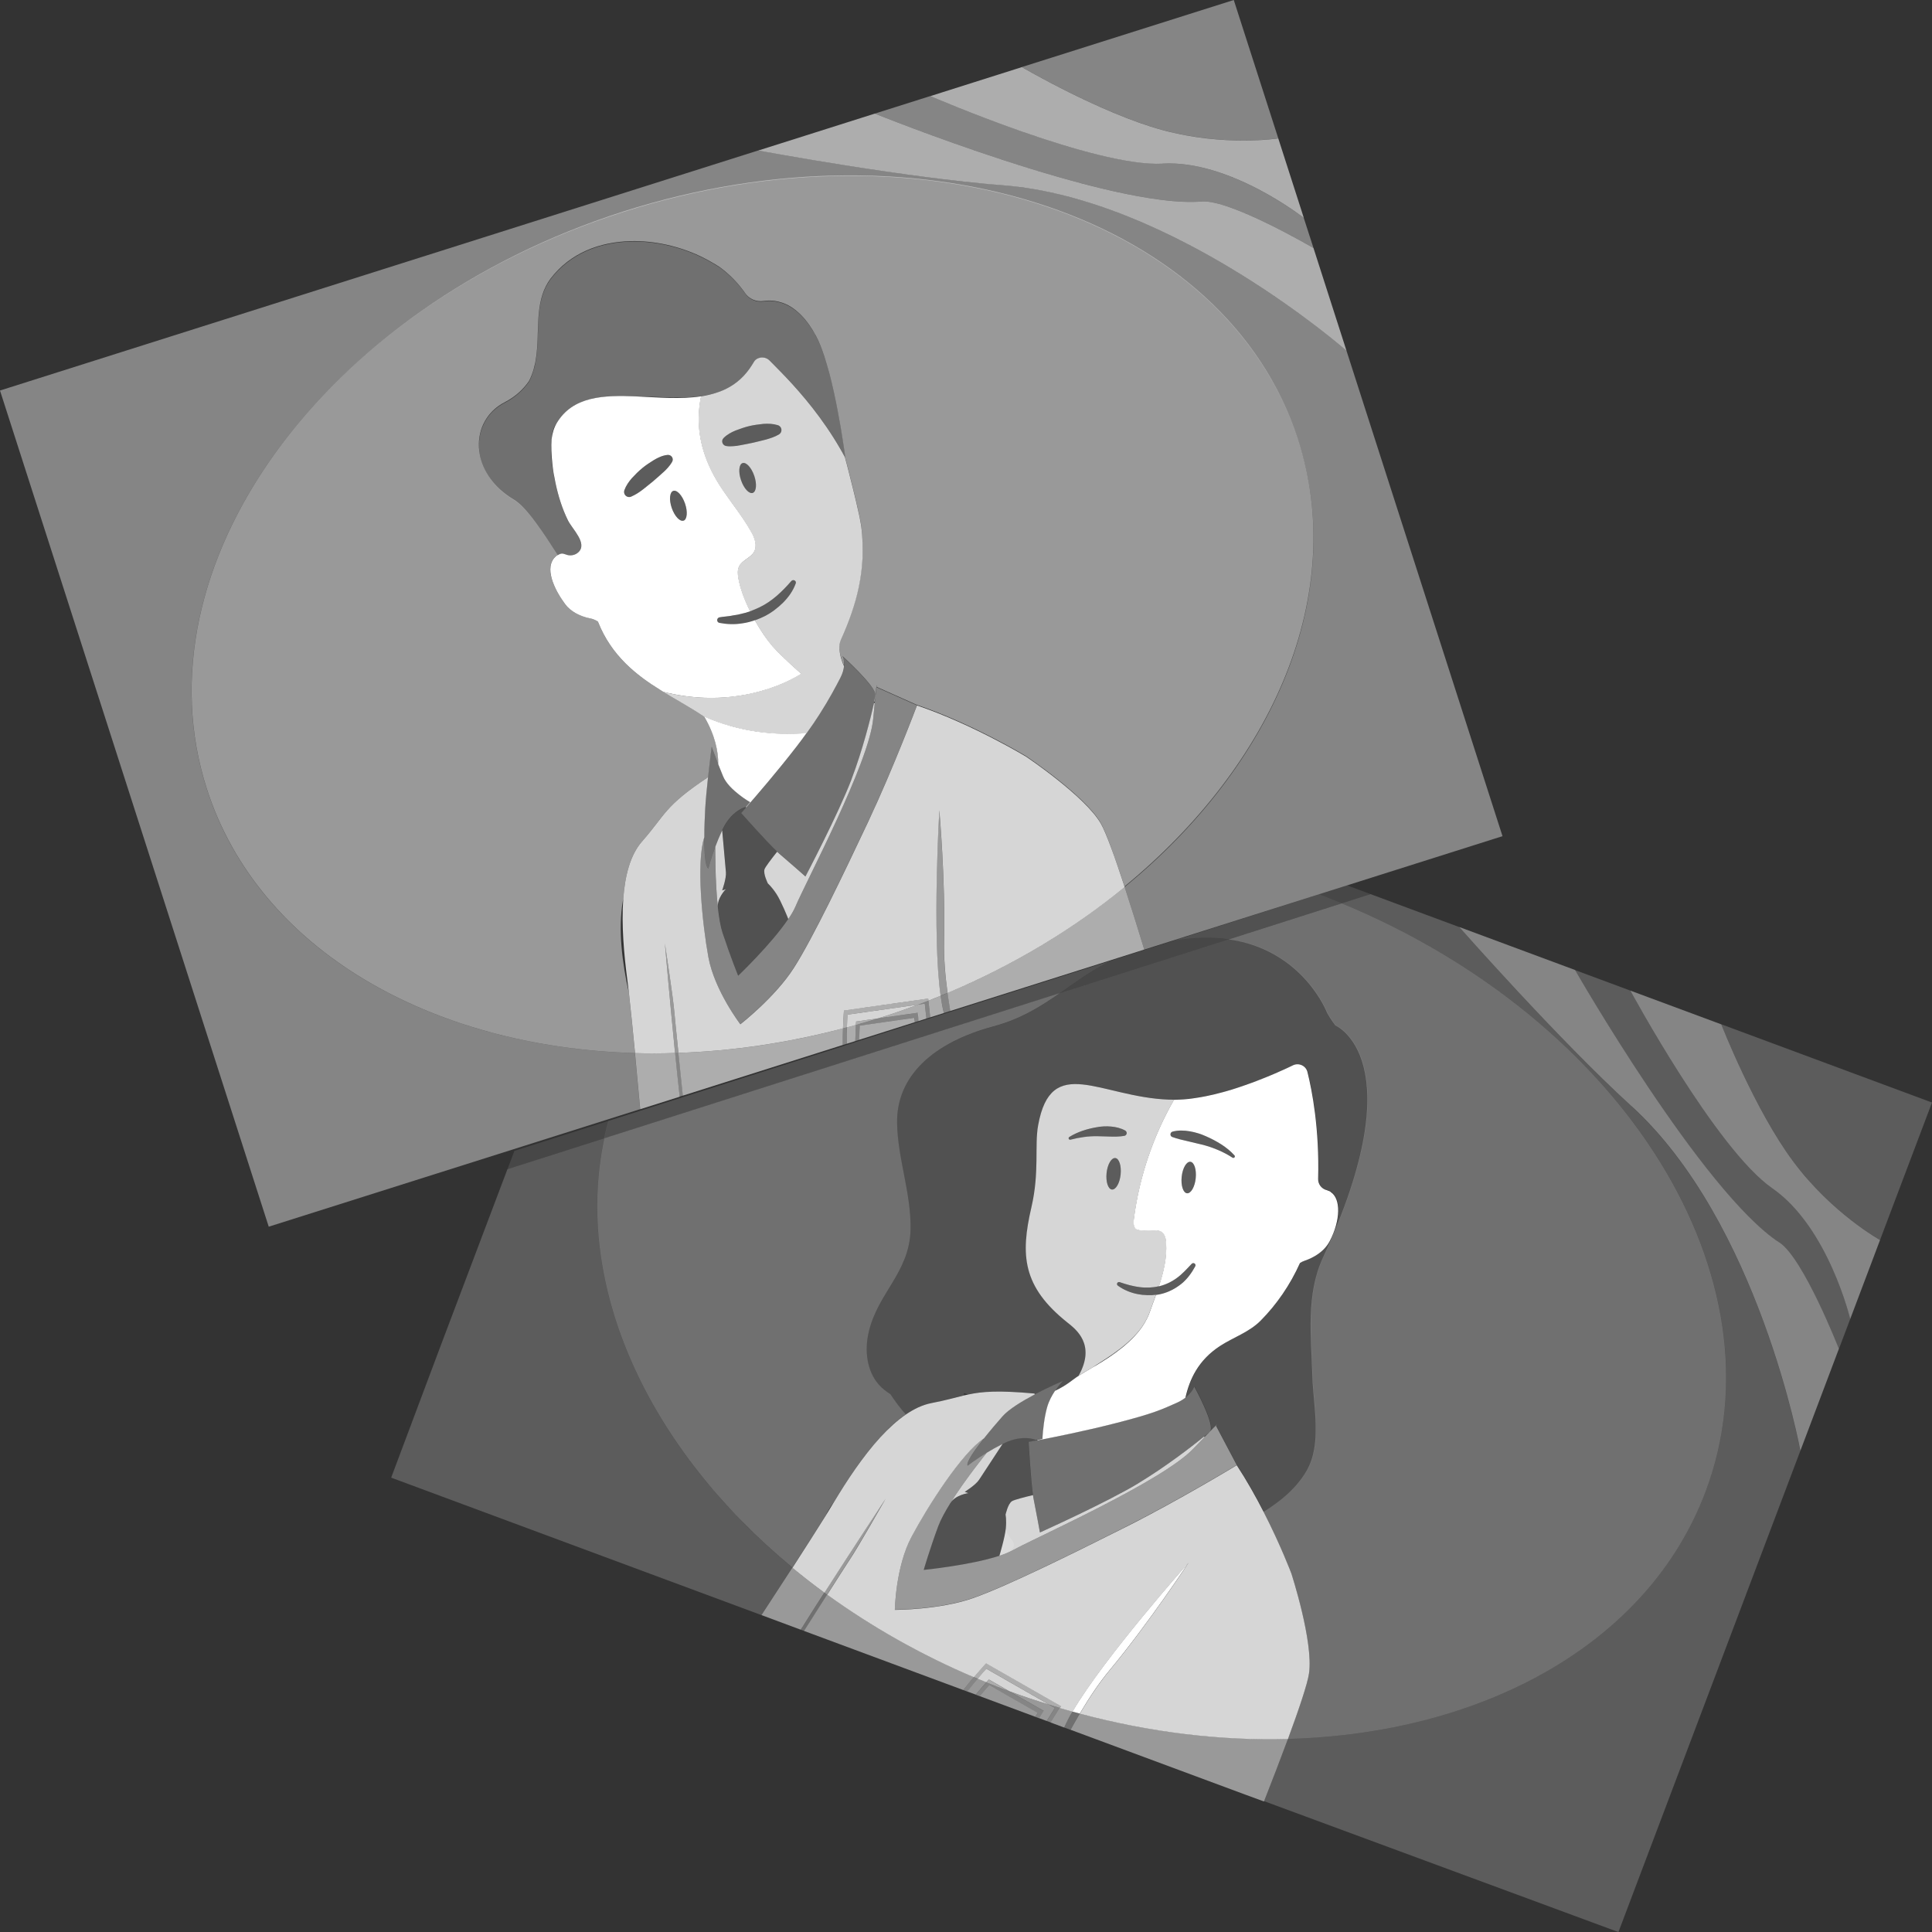 <svg viewBox="0 0 300 300" xmlns="http://www.w3.org/2000/svg"><rect x="0" y="0" width="300" height="300" fill="#333333" stroke="none"/><g fill="#fff"><path d="m 129.48 233.25 c 2.01 -3.33 4.48 -7.11 7.23 -10.11 1.26 -1.38 2.58 -2.59 3.94 -3.51 -.71 -.79 -1.5 -1.8 -2.39 -3.13 -.67 -.41 -1.3 -.9 -1.84 -1.53 -1.82 -2.12 -2.16 -5.19 -1.57 -7.91 1.35 -6.24 6.39 -9.39 6.54 -16.12 .12 -5.6 -1.99 -10.95 -2.09 -16.52 -.13 -7.36 5.64 -12.54 14.98 -15.05 4.27 -1.15 7.34 -3.1 10.31 -5.17 l -70.76 22.56 c -4.87 22.97 6.81 48.15 29.22 66.65 1.98 -3.06 3.84 -5.96 5.18 -8.13 .36 -.75 .79 -1.41 1.25 -2.04 z" opacity=".3"/><path d="m 206.07 157.27 c .54 1 1.29 1.96 1.29 1.96 s 12.35 5.22 -1.92 36.03 c -2.68 5.8 -1.84 12.21 -1.66 18.37 .14 4.71 1.56 10.56 -.91 14.8 -1.55 2.65 -4 4.67 -6.62 6.3 -.02 .01 -.04 .02 -.05 .03 2.68 5.23 4.32 9.59 4.32 9.59 s 3.44 10.58 2.73 15.48 c -.24 1.65 -1.59 5.63 -3.27 10.19 30.3 -.82 55.92 -14.74 64.83 -38.32 12.54 -33.17 -12.6 -73.3 -56.47 -91.43 l -17.52 5.59 c 11.58 1.67 15.25 11.41 15.25 11.41 z" opacity=".3"/><path d="m 164.59 154.22 c -2.97 2.07 -6.04 4.02 -10.31 5.17 -9.34 2.51 -15.12 7.68 -14.98 15.05 .1 5.57 2.21 10.92 2.09 16.52 -.15 6.73 -5.18 9.87 -6.54 16.12 -.59 2.72 -.25 5.79 1.57 7.91 .54 .63 1.16 1.13 1.84 1.53 .89 1.32 1.69 2.33 2.39 3.13 1.3 -.89 2.63 -1.52 3.99 -1.78 2.21 -.42 3.63 -.86 5.06 -1.19 l -.02 -.36 c .22 .07 .44 .15 .66 .22 2.2 -.46 4.67 -.65 10.22 -.16 h .04 c .04 0 .07 .05 .09 .14 2.27 -1.19 4.36 -2.07 4.36 -2.07 s -.58 .6 -1.19 1.51 c 1.93 -.91 2.72 -1.75 3.65 -2.32 .04 -.02 .09 -.05 .13 -.08 -.04 .03 -.09 .06 -.13 .08 2.74 -4.87 -.42 -7.23 -1.72 -8.27 -7 -5.57 -7.33 -10.48 -5.6 -17.91 1.28 -5.47 .48 -9.57 1.04 -12.71 2.03 -11.2 9.59 -4.41 20.28 -4 .34 .01 .69 .01 1.03 0 .25 0 .5 -.02 .76 -.03 .18 -.01 .36 -.02 .55 -.03 .26 -.02 .52 -.05 .78 -.07 .18 -.02 .37 -.04 .55 -.07 .26 -.03 .53 -.07 .8 -.12 .18 -.03 .37 -.06 .55 -.09 .27 -.05 .53 -.1 .8 -.15 .18 -.04 .37 -.08 .55 -.12 .27 -.06 .53 -.12 .8 -.18 .18 -.04 .36 -.09 .55 -.14 .27 -.07 .53 -.14 .8 -.21 .18 -.05 .36 -.1 .54 -.15 .26 -.08 .52 -.15 .78 -.23 .18 -.05 .36 -.11 .53 -.17 .26 -.08 .51 -.16 .76 -.25 .17 -.06 .34 -.12 .52 -.18 .25 -.09 .5 -.17 .74 -.26 .17 -.06 .34 -.12 .5 -.18 .24 -.09 .47 -.17 .7 -.26 .17 -.07 .34 -.13 .5 -.2 .22 -.08 .43 -.17 .64 -.25 .17 -.07 .33 -.14 .5 -.2 .2 -.08 .4 -.16 .58 -.24 .17 -.07 .33 -.14 .5 -.21 s .34 -.15 .51 -.22 c .18 -.08 .34 -.15 .51 -.23 .14 -.06 .28 -.13 .41 -.18 .19 -.09 .37 -.17 .55 -.25 .09 -.04 .19 -.09 .28 -.13 .26 -.12 .5 -.24 .73 -.35 .91 -.44 2 .06 2.25 1.04 .71 2.88 1.86 8.83 1.66 16.59 -.02 .86 .58 1.62 1.43 1.78 l -.01 .02 c .18 .04 .36 .11 .52 .21 1.63 .99 1.57 4.41 -.12 7.64 -.85 1.62 -2.47 2.54 -3.89 3.04 -.29 .1 -.53 .22 -.73 .36 -1.53 3.4 -3.63 6.45 -6.11 8.95 -1.79 1.8 -4.24 2.58 -6.32 3.94 -3.39 2.22 -4.72 5.19 -5.36 8.03 1.09 -.84 1.37 -1.69 1.37 -1.69 s 3.36 6.09 2.4 6.98 c -.18 .17 -.5 .44 -.94 .8 .05 0 .11 0 .16 .01 l .05 -.05 c 2.65 -2.75 1.69 -1.64 1.69 -1.64 l 3.22 6.09 c 1.56 2.38 2.97 4.9 4.17 7.24 .02 -.01 .04 -.02 .05 -.03 2.61 -1.63 5.07 -3.65 6.62 -6.3 2.47 -4.24 1.05 -10.08 .91 -14.8 -.18 -6.16 -1.02 -12.57 1.66 -18.37 14.27 -30.82 1.92 -36.03 1.92 -36.03 s -.75 -.96 -1.29 -1.96 c 0 0 -3.67 -9.74 -15.25 -11.41 l -26.23 8.36 z" opacity=".15"/><path d="m 206.62 185.06 c -.16 -.1 -.34 -.16 -.52 -.21 l .01 -.02 c -.85 -.17 -1.46 -.92 -1.43 -1.78 .21 -7.76 -.94 -13.72 -1.66 -16.59 -.24 -.98 -1.33 -1.48 -2.25 -1.04 -.22 .11 -.47 .22 -.73 .35 -.09 .04 -.19 .09 -.28 .13 -.18 .08 -.36 .17 -.55 .25 -.13 .06 -.28 .12 -.41 .18 -.17 .08 -.33 .15 -.51 .23 -.16 .07 -.34 .14 -.51 .22 -.16 .07 -.33 .14 -.5 .21 -.19 .08 -.39 .16 -.58 .24 -.17 .07 -.33 .14 -.5 .2 -.21 .08 -.43 .17 -.64 .25 -.17 .07 -.33 .13 -.5 .2 -.23 .09 -.46 .17 -.7 .26 -.17 .06 -.33 .12 -.5 .18 -.24 .09 -.49 .17 -.74 .26 -.17 .06 -.34 .12 -.52 .18 -.25 .08 -.51 .16 -.76 .25 -.18 .06 -.35 .11 -.53 .17 -.26 .08 -.52 .15 -.78 .23 -.18 .05 -.36 .1 -.54 .15 -.26 .07 -.53 .14 -.8 .21 -.18 .05 -.36 .09 -.55 .14 -.27 .06 -.53 .12 -.8 .18 -.18 .04 -.37 .08 -.55 .12 -.27 .05 -.53 .1 -.8 .15 -.18 .03 -.37 .06 -.55 .09 -.27 .04 -.53 .08 -.8 .12 -.18 .02 -.37 .05 -.55 .07 -.26 .03 -.52 .05 -.78 .07 -.18 .01 -.37 .02 -.55 .03 -.25 .01 -.51 .03 -.76 .03 -.07 0 -.14 .01 -.21 .01 -3.22 5.63 -5.34 11.87 -6.2 18.28 -.07 .49 -.19 1.44 .3 1.79 .5 .36 2.01 .19 2.62 .19 .47 0 .97 0 1.36 .26 .53 .36 .66 1.06 .7 1.69 .15 2.3 -.39 4.54 -1.12 6.75 .01 0 .02 0 .04 -.01 .99 -.24 1.92 -.68 2.75 -1.29 .84 -.6 1.54 -1.39 2.29 -2.18 l .02 -.02 c .13 -.14 .35 -.14 .48 -.02 .12 .11 .14 .28 .07 .41 -.54 1 -1.22 1.96 -2.14 2.71 -.92 .74 -2 1.31 -3.17 1.59 -.26 .06 -.52 .11 -.79 .14 -.33 .93 -.68 1.86 -1.01 2.79 -.1 .28 -.22 .56 -.35 .82 -.09 .19 -.2 .37 -.3 .56 -.04 .07 -.07 .13 -.11 .2 -1.74 2.91 -5.06 5.11 -7.58 6.61 -.14 .09 -.29 .17 -.43 .25 h -.01 l -.1 .06 c -.3 .17 -.57 .34 -.83 .49 -.35 .2 -.75 .45 -1.04 .63 -.05 .03 -.09 .06 -.14 .09 -.04 .03 -.09 .06 -.13 .08 -.92 .57 -1.72 1.41 -3.65 2.32 -.46 .69 -.94 1.56 -1.21 2.51 -.09 .33 -.18 .68 -.25 1.02 -.41 1.96 -.49 3.94 -.49 3.94 l -.78 .15 .01 .07 c 2.35 -.45 7.29 -1.44 11.9 -2.61 6.34 -1.61 7.49 -2.24 9.72 -3.22 .55 -.24 .99 -.52 1.35 -.79 .64 -2.84 1.97 -5.81 5.36 -8.03 2.09 -1.36 4.53 -2.14 6.32 -3.94 2.48 -2.5 4.58 -5.54 6.11 -8.95 .2 -.14 .43 -.26 .73 -.36 1.43 -.49 3.04 -1.42 3.89 -3.04 1.7 -3.23 1.75 -6.65 .12 -7.64 z m -20.95 -2.1 c -.14 1.35 -.75 2.39 -1.35 2.33 s -.97 -1.21 -.83 -2.56 .75 -2.39 1.35 -2.33 .97 1.21 .83 2.56 z m 6 -3.22 c -.08 .07 -.2 .08 -.28 .02 h -.01 c -1.4 -.91 -2.95 -1.55 -4.54 -1.98 -.8 -.2 -1.59 -.39 -2.39 -.57 s -1.58 -.36 -2.4 -.65 h -.01 c -.23 -.08 -.35 -.33 -.27 -.56 .05 -.14 .17 -.24 .3 -.28 .89 -.24 1.81 -.2 2.69 -.05 s 1.74 .42 2.55 .79 c .82 .36 1.6 .77 2.35 1.25 .74 .48 1.44 1.04 2.03 1.7 .09 .1 .08 .24 -.02 .33 z"/><path d="m 173.18 179.82 c -.6 -.06 -1.2 .98 -1.35 2.33 -.14 1.35 .23 2.5 .83 2.56 s 1.2 -.98 1.35 -2.33 c .14 -1.35 -.23 -2.5 -.83 -2.56 z" opacity=".2"/><path d="m 184.84 180.4 c -.6 -.06 -1.2 .98 -1.35 2.33 -.14 1.35 .23 2.5 .83 2.56 s 1.2 -.98 1.35 -2.33 c .14 -1.35 -.23 -2.5 -.83 -2.56 z" opacity=".2"/><path d="m 183.47 199.32 c .92 -.75 1.61 -1.71 2.14 -2.71 .07 -.13 .05 -.3 -.07 -.41 -.14 -.13 -.36 -.12 -.48 .02 l -.02 .02 c -.74 .79 -1.44 1.58 -2.29 2.18 -.83 .61 -1.76 1.06 -2.75 1.29 -.01 0 -.02 0 -.04 .01 h -.02 c -.24 .06 -.49 .1 -.74 .14 -.03 0 -.05 0 -.08 .01 -.22 .03 -.44 .05 -.66 .06 -.01 0 -.01 0 -.02 0 s -.01 0 -.02 0 c -.24 .01 -.48 .01 -.72 0 -.26 -.01 -.51 -.03 -.77 -.07 -.52 -.06 -1.03 -.18 -1.55 -.3 -.51 -.14 -1.02 -.29 -1.53 -.47 h -.01 c -.13 -.05 -.27 -.01 -.35 .11 -.1 .14 -.07 .33 .07 .43 .94 .68 2.04 1.12 3.19 1.34 .26 .05 .52 .08 .79 .11 .09 .01 .18 .01 .27 .02 .17 .01 .35 .02 .52 .02 h .33 l .51 -.03 c .1 -.01 .2 -.01 .3 -.03 .27 -.04 .55 -.08 .82 -.14 1.17 -.28 2.26 -.85 3.17 -1.59 z" opacity=".2"/><path d="m 181.78 176 c -.08 .23 .04 .48 .27 .56 h .01 c .82 .29 1.6 .47 2.4 .65 s 1.59 .37 2.39 .57 c 1.59 .43 3.13 1.07 4.54 1.98 h .01 c .09 .06 .2 .05 .28 -.02 .1 -.09 .1 -.23 .02 -.33 -.59 -.66 -1.29 -1.22 -2.03 -1.7 s -1.53 -.9 -2.35 -1.25 c -.81 -.37 -1.67 -.64 -2.55 -.79 s -1.79 -.19 -2.69 .05 c -.13 .04 -.25 .14 -.3 .28 z" opacity=".2"/><path d="m 172.44 176.5 c .69 .02 1.38 .02 2.12 -.11 h .01 c .12 -.02 .24 -.1 .31 -.21 .13 -.21 .05 -.49 -.16 -.61 -.68 -.4 -1.43 -.56 -2.19 -.63 s -1.52 -.02 -2.27 .11 c -1.5 .26 -2.96 .72 -4.23 1.51 -.08 .05 -.13 .16 -.1 .26 .03 .12 .16 .2 .28 .16 1.39 -.36 2.78 -.56 4.16 -.54 l 2.06 .06 z" opacity=".2"/><path d="m 180.39 191.28 c -.39 -.26 -.89 -.26 -1.36 -.26 -.6 -.01 -2.12 .17 -2.62 -.19 -.48 -.35 -.36 -1.29 -.3 -1.79 .86 -6.41 2.98 -12.66 6.2 -18.28 -.28 0 -.56 0 -.83 -.01 -10.69 -.41 -18.26 -7.21 -20.28 4 -.57 3.14 .23 7.24 -1.04 12.71 -1.73 7.43 -1.4 12.34 5.6 17.91 1.3 1.04 4.46 3.4 1.72 8.27 .04 -.03 .09 -.06 .13 -.08 .04 -.03 .09 -.06 .14 -.09 .29 -.19 .64 -.4 1.04 -.63 l .05 -.03 s .56 -.33 .79 -.46 l .1 -.06 c .13 -.09 .28 -.19 .43 -.29 1.98 -1.29 5.67 -3.45 7.57 -6.58 .04 -.06 .07 -.13 .11 -.2 .1 -.18 .21 -.37 .3 -.56 .13 -.27 .25 -.54 .35 -.82 .33 -.92 .68 -1.85 1.01 -2.79 h -.03 c -.1 .01 -.2 .02 -.3 .03 -.11 .01 -.23 .03 -.34 .03 h -.04 c -.04 0 -.08 0 -.13 0 -.11 0 -.22 0 -.33 0 -.07 0 -.14 0 -.21 0 -.1 0 -.21 -.02 -.31 -.02 -.09 -.01 -.18 -.01 -.27 -.02 -.02 0 -.04 0 -.05 0 -.04 0 -.08 -.01 -.12 -.01 -.21 -.03 -.41 -.05 -.61 -.09 -1.15 -.21 -2.26 -.66 -3.19 -1.34 -.14 -.1 -.17 -.29 -.07 -.43 .08 -.11 .23 -.15 .35 -.11 h .01 c .51 .18 1.02 .33 1.53 .47 .52 .12 1.03 .24 1.55 .3 .26 .03 .51 .06 .77 .07 .24 .01 .48 .01 .72 0 h .02 .02 c .22 -.01 .44 -.03 .66 -.06 .03 0 .05 0 .08 -.01 .25 -.03 .5 -.08 .74 -.14 h .02 c .73 -2.21 1.27 -4.44 1.12 -6.75 -.04 -.63 -.17 -1.34 -.7 -1.69 z m -6.38 -8.9 c -.14 1.35 -.75 2.39 -1.35 2.33 s -.97 -1.21 -.83 -2.56 .75 -2.39 1.35 -2.33 .97 1.21 .83 2.56 z m .87 -6.21 c -.07 .12 -.18 .19 -.31 .21 h -.01 c -.74 .13 -1.43 .13 -2.12 .11 l -2.06 -.06 c -1.39 -.02 -2.77 .18 -4.16 .54 -.12 .03 -.25 -.04 -.28 -.16 -.03 -.1 .02 -.2 .1 -.26 1.27 -.79 2.73 -1.25 4.23 -1.51 .75 -.14 1.52 -.18 2.27 -.11 s 1.51 .24 2.19 .63 c .21 .12 .29 .4 .16 .61 z" opacity=".8"/><path d="m 200.53 244.35 s -1.64 -4.36 -4.32 -9.59 c -1.2 -2.34 -2.61 -4.86 -4.17 -7.24 0 0 -9.07 5.5 -17.37 9.66 -8.31 4.17 -18.32 9.12 -23.56 10.97 -5.24 1.84 -12.16 1.83 -12.16 1.83 s .11 -6.7 2.61 -11.38 c 2.49 -4.68 7.78 -13 11.26 -15.28 .96 -1.21 2.01 -2.44 2.84 -3.38 .99 -1.13 3.08 -2.39 5.03 -3.42 -.02 -.09 -.05 -.14 -.09 -.14 h -.04 c -5.55 -.5 -8.02 -.31 -10.22 .16 -.21 .05 -.43 .09 -.64 .14 -1.43 .34 -2.85 .77 -5.06 1.19 -1.35 .26 -2.69 .89 -3.99 1.78 -1.36 .93 -2.67 2.14 -3.94 3.51 -2.75 3 -5.23 6.78 -7.23 10.11 -.05 .09 -.11 .17 -.16 .26 -.31 .51 -.68 1.12 -1.09 1.79 -1.35 2.17 -3.21 5.07 -5.18 8.13 1.6 1.32 3.26 2.61 4.97 3.86 4.5 -7.02 9.51 -14.61 9.51 -14.61 s -4.36 7.66 -5.54 9.4 c -.37 .55 -1.78 2.75 -3.54 5.52 6.81 4.93 14.45 9.28 22.77 12.82 .93 -1.1 1.62 -1.85 1.7 -1.94 l .2 -.21 11.61 6.64 -.18 .29 c .66 .2 1.32 .39 1.99 .57 4.96 -8.46 18.02 -23.13 18.02 -23.13 s -6.13 9.33 -12.26 16.71 c -1.65 1.99 -3.21 4.34 -4.62 6.72 11 2.94 21.93 4.22 32.31 3.94 1.68 -4.56 3.03 -8.54 3.27 -10.19 .71 -4.91 -2.73 -15.48 -2.73 -15.48 z" opacity=".8"/><path d="m 150.38 231.86 c -.35 -.13 -.58 -.21 -.58 -.21 s 1.71 -1.06 2.25 -1.9 c .55 -.83 3.64 -5.55 3.64 -5.55 -.91 .46 -1.74 .93 -2.47 1.38 -.05 .06 -3.36 4.15 -5.66 7.83 .79 -1.3 2.81 -1.56 2.82 -1.56 z" opacity=".8"/><path d="m 176.77 230.32 c -5.06 3.05 -15.29 7.64 -15.29 7.64 s -.63 -3.49 -1 -5.3 c -.03 -.14 -.06 -.31 -.08 -.5 -1.38 .33 -2.92 .73 -3.26 .94 -.64 .4 -1 2.1 -1 2.1 s .16 .76 .04 2.13 -.99 4.25 -.99 4.25 c .82 -.27 1.54 -.56 2.12 -.88 3.76 -2.07 23.13 -10.65 28 -15.75 .72 -.76 1.29 -1.35 1.77 -1.84 -.05 -.01 -.11 0 -.16 -.01 -1.91 1.57 -6.03 4.73 -10.15 7.21 z" opacity=".8"/><path d="m 160.93 223.68 l -.07 -.06 -.38 -.14 c -.72 -.21 -2.44 -.47 -4.8 .72 0 0 -3.1 4.72 -3.64 5.55 -.55 .83 -2.25 1.9 -2.25 1.9 s .23 .08 .58 .21 c 0 0 -2.03 .26 -2.82 1.56 -.82 1.31 -1.52 2.57 -1.88 3.58 -1.4 3.83 -2.26 6.8 -2.26 6.8 s 7.26 -.72 11.76 -2.2 .87 -2.89 .99 -4.25 -.04 -2.13 -.04 -2.13 .36 -1.71 1 -2.1 c .34 -.21 1.88 -.61 3.26 -.94 -.34 -2.33 -.68 -8.25 -.68 -8.25 s .45 -.08 1.22 -.23 z" opacity=".15"/><path d="m 151.81 260.67 c .45 .19 .9 .38 1.35 .56 .11 -.12 .18 -.19 .2 -.22 l .2 -.21 3.16 1.81 c .06 .02 .13 .05 .19 .07 2 .74 4.01 1.4 6.01 2.02 l -9.76 -5.58 c -.26 .28 -.75 .83 -1.35 1.55 z" opacity=".8"/><path d="m 184.55 242.65 s -13.06 14.67 -18.02 23.13 c .38 .11 .76 .2 1.14 .3 1.41 -2.38 2.97 -4.74 4.62 -6.72 6.13 -7.38 12.26 -16.71 12.26 -16.71 z"/><path d="m 131.98 242.08 c 1.17 -1.75 5.54 -9.4 5.54 -9.4 s -5.01 7.6 -9.51 14.61 c .14 .1 .29 .21 .43 .31 1.76 -2.77 3.17 -4.97 3.54 -5.52 z" opacity=".5"/><path d="m 188.82 221.42 s .96 -1.11 -1.69 1.64 l -.05 .05 c -.47 .49 -1.04 1.08 -1.77 1.84 -4.87 5.1 -24.25 13.68 -28 15.75 -.58 .32 -1.3 .61 -2.12 .88 -4.51 1.48 -11.76 2.2 -11.76 2.2 s .85 -2.96 2.26 -6.8 c .37 -1 1.06 -2.26 1.88 -3.58 2.3 -3.68 5.61 -7.77 5.66 -7.83 -1.81 1.11 -2.99 2.03 -2.99 2.03 -.24 -.52 1.05 -2.38 2.58 -4.31 -3.48 2.28 -8.77 10.59 -11.26 15.28 -2.49 4.68 -2.61 11.38 -2.61 11.38 s 6.92 .01 12.16 -1.83 15.26 -6.8 23.56 -10.97 17.37 -9.66 17.37 -9.66 l -3.22 -6.09 z" opacity=".5"/><path d="m 153.17 259.12 l 9.76 5.58 c .54 .17 1.08 .34 1.62 .5 l .18 -.29 -11.61 -6.64 -.2 .21 c -.08 .09 -.77 .83 -1.7 1.94 .2 .09 .4 .17 .6 .25 .61 -.72 1.1 -1.27 1.35 -1.55 z" opacity=".6"/><path d="m 153.36 261.02 c -.02 .02 -.09 .1 -.2 .22 1.17 .48 2.36 .94 3.56 1.38 l -3.16 -1.81 z" opacity=".6"/><path d="m 173.03 221.03 c -4.61 1.17 -9.55 2.15 -11.9 2.61 l -.19 .04 c -.77 .15 -1.22 .23 -1.22 .23 s .34 5.93 .68 8.25 c .03 .19 .06 .36 .08 .5 .37 1.82 1 5.3 1 5.3 s 10.23 -4.59 15.29 -7.64 c 4.12 -2.48 8.24 -5.64 10.15 -7.21 .44 -.36 .76 -.63 .94 -.8 .96 -.89 -2.4 -6.98 -2.4 -6.98 s -.28 .85 -1.37 1.69 c -.36 .28 -.8 .55 -1.35 .79 -2.22 .98 -3.38 1.61 -9.72 3.22 z" opacity=".3"/><path d="m 150.24 227.61 s 1.17 -.93 2.99 -2.03 c .73 -.45 1.56 -.92 2.47 -1.38 2.36 -1.19 4.07 -.93 4.8 -.72 .25 .07 .38 .14 .38 .14 l .25 -.05 .78 -.15 s .08 -1.97 .49 -3.94 c .07 -.35 .15 -.69 .25 -1.02 .27 -.96 .75 -1.83 1.21 -2.51 .61 -.92 1.19 -1.51 1.19 -1.51 s -2.09 .88 -4.36 2.07 c -1.96 1.03 -4.04 2.29 -5.03 3.42 -.83 .94 -1.88 2.17 -2.84 3.38 -1.53 1.93 -2.82 3.79 -2.58 4.31 z" opacity=".3"/><path d="m 253.31 171.75 c -11.3 -10.3 -26.73 -27.8 -26.73 -27.8 l 17.99 6.68 s 19.8 34.52 31.72 42.32 c 3.75 2.46 9.25 16.52 9.25 16.52 l -.51 1.35 2.27 -6 s -3.4 -14.25 -12.11 -20.31 c -8.71 -6.05 -22.03 -30.69 -22.03 -30.69 l -40.34 -14.98 -4.48 1.43 c 43.88 18.13 69.02 58.26 56.47 91.43 -8.91 23.57 -34.53 37.5 -64.83 38.32 -1.16 3.14 -2.47 6.54 -3.7 9.66 l 55.03 20.33 28.24 -74.71 s -6.47 -35.52 -26.25 -53.54 z" opacity=".2"/><path d="m 291.93 192.54 l -.45 1.2 8.52 -22.54 -32.72 -12.15 s 5.21 13.3 11.19 21.32 c 5.99 8.02 13.46 12.17 13.46 12.17 z" opacity=".2"/><path d="m 123.04 243.42 c -22.4 -18.5 -34.08 -43.68 -29.22 -66.65 l -15.03 4.79 -10.35 27.37 -7.7 20.52 57.49 21.34 c 1.54 -2.35 3.2 -4.91 4.8 -7.37 z" opacity=".2"/><path d="m 123.04 243.42 c -1.59 2.46 -3.26 5.02 -4.8 7.37 l 6.1 2.27 c 1.09 -1.74 2.35 -3.73 3.66 -5.77 -1.71 -1.25 -3.37 -2.54 -4.97 -3.86 z" opacity=".5"/><path d="m 196.29 279.67 c 1.23 -3.12 2.54 -6.53 3.7 -9.66 -10.38 .28 -21.32 -1 -32.31 -3.94 -.5 .85 -.98 1.7 -1.44 2.53 l 27.32 10.14 2.71 .99 .03 -.07 z" opacity=".5"/><path d="m 166.53 265.77 c -.66 -.18 -1.32 -.38 -1.99 -.57 l -.01 .01 c -.07 .11 -.63 1 -1.41 2.25 l 2.12 .79 .03 -.06 c .32 -.72 .74 -1.53 1.26 -2.41 z" opacity=".5"/><path d="m 128.44 247.6 c -1.11 1.75 -2.36 3.72 -3.59 5.65 l 24.73 9.18 c .58 -.74 1.14 -1.43 1.63 -2.01 -8.33 -3.55 -15.96 -7.89 -22.77 -12.82 z" opacity=".5"/><path d="m 151.81 260.67 c -.48 .57 -1.04 1.24 -1.62 1.98 l 1.33 .49 c .72 -.88 1.34 -1.58 1.64 -1.92 -.45 -.18 -.9 -.37 -1.35 -.56 z" opacity=".5"/><path d="m 162.92 264.7 c -2 -.62 -4.01 -1.28 -6.01 -2.02 -.06 -.02 -.13 -.05 -.19 -.07 l 5.34 3.05 -.19 .3 c -.03 .06 -.23 .37 -.52 .83 l 1.18 .44 c .57 -.91 1.03 -1.64 1.27 -2.02 l -.89 -.51 z" opacity=".5"/><path d="m 153.61 261.66 c -.28 .31 -.83 .94 -1.47 1.72 l 8.62 3.2 c .15 -.24 .29 -.46 .38 -.61 z" opacity=".5"/><path d="m 165.27 268.18 l -.03 .06 .99 .37 c .46 -.84 .94 -1.69 1.44 -2.53 -.38 -.1 -.76 -.2 -1.14 -.3 -.51 .88 -.94 1.69 -1.26 2.41 z" opacity=".3"/><path d="m 128.01 247.29 c -1.31 2.04 -2.57 4.03 -3.66 5.77 l .51 .19 c 1.22 -1.93 2.47 -3.9 3.59 -5.65 -.14 -.1 -.29 -.21 -.43 -.31 z" opacity=".3"/><path d="m 151.21 260.42 c -.49 .58 -1.05 1.26 -1.63 2.01 l .61 .23 c .58 -.74 1.14 -1.41 1.62 -1.98 -.2 -.08 -.4 -.17 -.6 -.25 z" opacity=".4"/><path d="m 164.54 265.2 c -.54 -.16 -1.08 -.33 -1.62 -.5 l .89 .51 c -.24 .38 -.7 1.12 -1.27 2.02 l .59 .22 c .78 -1.24 1.34 -2.13 1.41 -2.25 l .01 -.01 z" opacity=".4"/><path d="m 162.06 265.67 l -5.34 -3.05 c -1.2 -.44 -2.38 -.91 -3.56 -1.38 -.31 .34 -.93 1.04 -1.64 1.92 l .62 .23 c .64 -.78 1.19 -1.41 1.47 -1.72 l 7.53 4.31 c -.1 .15 -.23 .37 -.38 .61 l .59 .22 c .29 -.46 .49 -.78 .52 -.83 l .19 -.3 z" opacity=".4"/><path d="m 275.19 184.51 c 8.71 6.05 12.11 20.31 12.11 20.31 l 4.18 -11.07 .45 -1.2 s -7.48 -4.15 -13.46 -12.17 c -5.99 -8.02 -11.19 -21.32 -11.19 -21.32 l -14.12 -5.24 s 13.32 24.64 22.03 30.69 z" opacity=".4"/><path d="m 276.29 192.94 c -11.92 -7.8 -31.72 -42.32 -31.72 -42.32 l -17.99 -6.68 s 15.43 17.5 26.73 27.8 c 19.77 18.02 26.25 53.54 26.25 53.54 l 5.47 -14.48 .51 -1.35 s -5.5 -14.07 -9.25 -16.52 z" opacity=".4"/><path d="m 132.25 120.94 c -2.06 5.42 -7.18 15.16 -7.18 15.16 s -2.63 -2.33 -4.03 -3.51 c -.11 -.09 -.23 -.21 -.37 -.33 -.87 1.09 -1.81 2.33 -1.95 2.7 -.25 .7 .52 2.23 .52 2.23 s .59 .5 1.33 1.63 c .74 1.12 1.82 3.83 1.84 3.89 .47 -.7 .86 -1.36 1.11 -1.95 1.64 -3.88 11.42 -22.24 12.07 -29.14 .1 -1.02 .18 -1.83 .24 -2.49 -.04 .03 -.08 .06 -.13 .09 -.52 2.37 -1.78 7.31 -3.46 11.73 z" opacity=".8"/><path d="m 104.82 163.51 c -.81 -8.15 -1.58 -17.03 -1.58 -17.03 s 1.31 8.58 1.47 10.64 c .05 .64 .31 3.18 .64 6.37 8.32 -.28 16.91 -1.53 25.55 -3.8 .05 -1.4 .12 -2.37 .13 -2.49 l .02 -.28 13.08 -1.86 .04 .33 c .64 -.25 1.26 -.5 1.89 -.76 -1.34 -9.56 -.2 -28.82 -.2 -28.82 s .97 10.94 .74 20.37 c -.06 2.54 .17 5.31 .54 8.01 10.34 -4.36 19.6 -9.97 27.5 -16.45 -1.49 -4.56 -2.89 -8.47 -3.72 -9.89 -2.46 -4.24 -11.61 -10.37 -11.61 -10.37 s -8.28 -5.01 -16.92 -7.94 c 0 .01 -3.67 9.75 -7.55 18 -3.89 8.25 -8.62 18.14 -11.56 22.74 s -8.32 8.77 -8.32 8.77 -4.02 -5.27 -4.96 -10.41 -1.93 -14.79 -.63 -18.66 c 0 -1.52 .06 -3.11 .13 -4.34 .07 -1.31 .25 -3.19 .44 -4.95 -6.84 4.54 -6.56 5.78 -10.26 9.99 -1.82 2.08 -2.64 5.31 -2.9 8.89 -.3 4.09 .12 8.65 .62 12.51 .08 .58 .16 1.28 .25 2.05 .28 2.49 .62 5.85 .96 9.4 2.05 .06 4.13 .05 6.22 -.02 z" opacity=".8"/><path d="m 112.72 138.07 c -.35 .11 -.58 .19 -.58 .19 s .67 -1.86 .58 -2.83 c -.09 -.98 -.58 -6.51 -.58 -6.51 -.42 .9 -.78 1.77 -1.07 2.56 0 .02 -.06 5.23 .41 9.5 -.19 -1.49 1.23 -2.91 1.23 -2.91 z" opacity=".8"/><path d="m 116.48 124.57 l -.68 .77 h .09 c 1.5 -1.71 4.83 -5.57 7.76 -9.36 .58 -.75 1.11 -1.46 1.6 -2.15 -4.78 .38 -10.32 -.11 -15.91 -2.57 1.71 2.93 2.2 5.45 2.19 7.42 .24 .62 .5 1.27 .76 1.89 .88 2.11 4.19 4 4.19 4 z"/><path d="m 87.45 85.99 c .21 .04 .41 .13 .61 .19 .6 .17 1.27 .01 1.73 -.41 1.49 -1.39 -.94 -3.6 -1.61 -4.96 -.89 -1.84 -1.51 -3.8 -1.93 -5.79 -.1 -.48 -.21 -1 -.3 -1.55 -.3 -1.65 -.52 -3.55 -.3 -5.25 .09 -1.1 .34 -1.98 .8 -2.51 2.5 -4.18 7.25 -4.36 12.4 -4.13 .63 -.01 1.26 0 1.89 .02 2.76 .09 5.56 .27 8.13 -.08 .89 -.12 1.76 -.31 2.59 -.59 .26 -.09 .52 -.19 .77 -.29 l .04 -.02 c 1.58 -.69 2.99 -1.75 4.14 -3.35 v -.01 c .23 -.32 .45 -.66 .66 -1.02 .16 -.29 .41 -.48 .69 -.6 .09 -.04 .19 -.07 .29 -.09 .51 -.1 1.07 .04 1.47 .44 .48 .48 1.1 1.1 1.83 1.86 .25 .25 .5 .52 .77 .8 2.42 2.56 5.64 6.33 8.37 11.04 .07 .12 .14 .25 .21 .37 -.07 -.12 -.14 -.25 -.21 -.37 .24 .42 .48 .85 .72 1.29 0 0 .04 .15 .11 .4 -.05 -.39 -.12 -.9 -.21 -1.51 -.13 -.92 -.31 -2.07 -.53 -3.34 -.29 -1.7 -.65 -3.62 -1.07 -5.54 -.21 -.96 -.44 -1.92 -.68 -2.84 s -.5 -1.82 -.78 -2.66 c -.41 -1.26 -.86 -2.38 -1.33 -3.27 -.17 -.33 -.35 -.63 -.53 -.92 -.36 -.58 -.72 -1.09 -1.09 -1.54 -.55 -.67 -1.11 -1.21 -1.66 -1.62 -.88 -.67 -1.74 -1.04 -2.54 -1.23 -.06 -.01 -.12 -.03 -.18 -.04 -.29 -.06 -.57 -.1 -.84 -.12 -.17 -.01 -.33 -.02 -.49 -.01 -.29 0 -.56 .03 -.81 .07 -.14 .02 -.28 .03 -.41 .03 -.27 0 -.54 -.03 -.8 -.1 s -.51 -.17 -.74 -.31 c -.35 -.2 -.65 -.48 -.89 -.82 -1.11 -1.59 -2.45 -2.95 -3.97 -4.07 -.3 -.2 -.62 -.38 -.93 -.57 -1.22 -.73 -2.51 -1.36 -3.88 -1.88 -1.14 -.43 -2.33 -.78 -3.53 -1.04 -1.8 -.39 -3.65 -.58 -5.46 -.54 -1.21 .03 -2.4 .16 -3.56 .4 -2.32 .48 -4.5 1.41 -6.36 2.86 -.93 .72 -1.79 1.58 -2.54 2.57 -2.32 3.13 -1.8 7.14 -2.1 10.95 -.05 .69 -.14 1.38 -.27 2.06 -.07 .34 -.14 .67 -.24 1 -.19 .66 -.43 1.31 -.76 1.93 -.24 .34 -.49 .66 -.77 .97 -.56 .62 -1.19 1.17 -1.89 1.64 -.35 .24 -.72 .45 -1.1 .65 -.35 .18 -.67 .37 -.97 .59 -.91 .65 -1.62 1.46 -2.12 2.38 -.67 1.22 -.98 2.63 -.9 4.08 .02 .36 .07 .73 .14 1.09 .49 2.56 2.2 5.13 5.25 6.95 .24 .14 .49 .32 .74 .53 .51 .42 1.04 .98 1.59 1.64 .83 .99 1.71 2.21 2.62 3.57 .61 .91 1.24 1.87 1.87 2.87 .12 -.07 .25 -.13 .38 -.16 .16 -.04 .32 -.06 .49 -.04 z" opacity=".3"/><path d="m 119.99 100.38 c -.92 -1.06 -1.91 -2.51 -2.78 -4.07 -.63 .22 -1.28 .39 -1.94 .48 -1.19 .2 -2.4 .15 -3.55 -.07 -.24 -.04 -.4 -.27 -.35 -.51 .03 -.18 .18 -.32 .35 -.35 l .05 -.01 c .55 -.1 1.1 -.12 1.64 -.21 .53 -.12 1.07 -.15 1.58 -.3 .51 -.1 1 -.25 1.49 -.42 -.89 -1.79 -1.58 -3.64 -1.83 -5.18 -.1 -.6 -.15 -1.24 .12 -1.79 .47 -.97 1.77 -1.3 2.31 -2.24 .55 -.96 .12 -2.17 -.43 -3.13 -1.24 -2.21 -2.84 -4.2 -4.28 -6.29 -3.07 -4.42 -3.93 -8.31 -3.87 -11.54 .02 -1.16 .16 -2.23 .36 -3.21 -3.16 .49 -6.67 .17 -10.01 .02 -5.14 -.23 -9.9 -.04 -12.4 4.13 -.44 .73 -.68 1.59 -.8 2.52 -.09 1.09 -.03 2.4 .12 3.79 .05 .48 .11 .96 .19 1.46 .1 .55 .2 1.07 .3 1.55 .42 1.99 1.03 3.96 1.93 5.79 .66 1.36 3.1 3.58 1.61 4.96 -.45 .42 -1.13 .58 -1.73 .41 -.21 -.06 -.4 -.15 -.61 -.19 -.17 -.03 -.33 -.01 -.49 .04 -.13 .05 -.25 .12 -.36 .19 l -.02 -.03 c -.11 .07 -.22 .14 -.31 .23 -.1 .09 -.19 .18 -.27 .28 -.29 .37 -.45 .79 -.52 1.25 -.04 .3 -.05 .62 -.01 .94 .02 .19 .06 .39 .1 .59 .07 .3 .15 .6 .26 .9 .12 .33 .26 .66 .41 .98 s .32 .63 .49 .92 c .17 .3 .35 .57 .52 .83 s .34 .49 .49 .7 c .22 .3 .47 .56 .73 .78 s .55 .43 .85 .6 c .37 .21 .75 .38 1.13 .52 s .78 .24 1.16 .32 c .26 .05 .48 .12 .68 .21 .2 .08 .38 .18 .54 .29 .01 .03 .03 .06 .04 .09 .52 1.31 1.15 2.47 1.86 3.52 .35 .52 .73 1.02 1.12 1.49 s .8 .91 1.22 1.34 c .84 .84 1.74 1.6 2.67 2.3 .93 .69 1.89 1.33 2.85 1.92 .04 .02 .07 .04 .11 .07 .1 .06 .19 .12 .29 .18 2.28 .57 4.43 .85 6.43 .92 1.46 .05 2.84 -.01 4.13 -.15 6.71 -.73 10.86 -3.58 10.86 -3.58 s -3.07 -2.68 -4.41 -4.22 z m -17.01 -27.03 c -.52 .45 -1.01 .93 -1.54 1.36 -.52 .44 -1.06 .85 -1.6 1.29 -.55 .42 -1.12 .81 -1.82 1.11 l -.01 .01 c -.41 .17 -.87 -.02 -1.04 -.42 -.08 -.19 -.08 -.4 -.02 -.58 .27 -.74 .7 -1.34 1.19 -1.9 .5 -.54 1.02 -1.06 1.59 -1.53 .56 -.47 1.19 -.87 1.81 -1.26 .31 -.19 .64 -.36 .99 -.5 s .71 -.25 1.12 -.29 c .4 -.04 .77 .24 .81 .64 .02 .16 -.02 .31 -.09 .44 l -.01 .01 c -.19 .34 -.42 .63 -.65 .89 -.23 .27 -.48 .51 -.74 .74 z m 3.15 7.49 c -.57 .19 -1.38 -.69 -1.82 -1.96 -.44 -1.28 -.33 -2.47 .24 -2.66 s 1.38 .69 1.82 1.97 .33 2.47 -.23 2.66 z"/><path d="m 106.37 78.18 c -.44 -1.28 -1.25 -2.16 -1.82 -1.97 s -.67 1.38 -.24 2.66 c .44 1.28 1.25 2.16 1.82 1.96 .57 -.19 .67 -1.38 .23 -2.66 z" opacity=".2"/><path d="m 115.3 71.91 c -.57 .19 -.67 1.38 -.23 2.66 s 1.25 2.16 1.82 1.97 .67 -1.38 .24 -2.66 c -.44 -1.28 -1.25 -2.16 -1.82 -1.97 z" opacity=".2"/><path d="m 120.79 66.02 c -.76 -.23 -1.5 -.25 -2.24 -.2 -.73 .07 -1.47 .17 -2.19 .34 -.72 .16 -1.42 .41 -2.1 .68 -.34 .13 -.68 .29 -1 .49 -.32 .19 -.63 .42 -.91 .71 -.1 .11 -.17 .24 -.19 .4 -.06 .4 .22 .77 .63 .82 h .01 c .39 .05 .75 .05 1.11 .02 .36 -.02 .7 -.07 1.04 -.14 .68 -.14 1.35 -.24 2.02 -.4 .67 -.15 1.33 -.33 2 -.49 .67 -.18 1.33 -.4 1.98 -.78 l .01 -.01 c .17 -.1 .3 -.25 .36 -.45 .13 -.42 -.11 -.86 -.53 -.99 z" opacity=".2"/><path d="m 104.38 71.72 c .07 -.13 .11 -.28 .09 -.44 -.05 -.4 -.41 -.69 -.81 -.64 -.4 .04 -.77 .16 -1.12 .29 -.35 .14 -.68 .31 -.99 .5 -.63 .39 -1.25 .79 -1.81 1.26 -.57 .47 -1.09 .99 -1.59 1.53 -.49 .55 -.92 1.16 -1.19 1.9 -.07 .18 -.07 .39 .02 .58 .17 .4 .64 .59 1.04 .42 l .01 -.01 c .7 -.29 1.27 -.69 1.82 -1.11 .53 -.43 1.08 -.85 1.6 -1.29 .53 -.43 1.02 -.91 1.54 -1.36 .26 -.23 .51 -.47 .74 -.74 .24 -.26 .46 -.55 .65 -.89 l .01 -.01 z" opacity=".2"/><path d="m 121.6 93.57 c .85 -.85 1.55 -1.82 1.97 -2.98 .05 -.15 .01 -.32 -.11 -.43 -.17 -.14 -.42 -.12 -.56 .04 l -.03 .03 c -.7 .8 -1.45 1.6 -2.26 2.29 -.8 .7 -1.69 1.29 -2.64 1.76 -.49 .24 -.98 .46 -1.5 .64 -.48 .18 -.98 .32 -1.49 .42 -.51 .15 -1.05 .19 -1.58 .3 -.54 .08 -1.08 .11 -1.64 .21 l -.05 .01 c -.17 .03 -.32 .17 -.35 .35 -.04 .24 .11 .47 .35 .51 1.16 .21 2.37 .27 3.55 .07 .66 -.09 1.31 -.26 1.94 -.48 .51 -.18 1.01 -.38 1.49 -.62 1.08 -.54 2.06 -1.27 2.9 -2.12 z" opacity=".2"/><path d="m 133.93 84.09 c -.03 -.74 -.08 -1.48 -.18 -2.24 -.05 -.37 -.14 -.88 -.26 -1.49 v -.01 c -.04 -.18 -.07 -.36 -.12 -.55 -.24 -1.13 -.57 -2.5 -.89 -3.81 -.27 -1.1 -.54 -2.15 -.76 -3.02 -.09 -.35 -.17 -.66 -.24 -.93 -.04 -.14 -.07 -.26 -.1 -.37 s -.06 -.21 -.08 -.3 l -.04 -.15 -.07 -.25 c -.23 -.44 -.48 -.86 -.72 -1.29 -2.72 -4.71 -5.95 -8.48 -8.37 -11.04 -.27 -.28 -.52 -.55 -.77 -.8 -.73 -.76 -1.36 -1.38 -1.83 -1.86 -.4 -.4 -.96 -.54 -1.47 -.44 -.1 .02 -.2 .05 -.29 .09 -.28 .11 -.53 .31 -.69 .6 -.21 .36 -.43 .7 -.66 1.02 v .01 c -1.17 1.63 -2.57 2.68 -4.14 3.35 l -.04 .02 c -.25 .11 -.51 .2 -.77 .29 -.83 .29 -1.7 .49 -2.6 .63 -.2 .98 -.34 2.05 -.36 3.21 -.06 3.23 .8 7.11 3.87 11.54 1.45 2.09 3.04 4.08 4.28 6.29 .54 .96 .98 2.17 .43 3.13 -.54 .94 -1.84 1.27 -2.31 2.24 -.27 .55 -.21 1.19 -.12 1.79 .25 1.54 .94 3.38 1.83 5.18 .51 -.19 1.01 -.41 1.5 -.64 .95 -.46 1.83 -1.06 2.64 -1.76 .8 -.69 1.56 -1.48 2.26 -2.29 l .03 -.03 c .14 -.16 .39 -.18 .56 -.04 .13 .11 .17 .28 .11 .43 -.42 1.16 -1.12 2.13 -1.97 2.98 -.85 .84 -1.82 1.58 -2.9 2.12 -.48 .24 -.98 .44 -1.49 .62 .88 1.57 1.86 3.01 2.78 4.07 1.34 1.54 4.41 4.22 4.41 4.22 s -4.15 2.84 -10.86 3.58 c -1.29 .14 -2.67 .2 -4.13 .15 -2 -.07 -4.15 -.34 -6.43 -.92 2.21 1.35 4.42 2.53 6.37 3.87 5.59 2.45 11.13 2.95 15.91 2.57 .76 -1.06 1.44 -2.05 2.01 -2.95 1.56 -2.44 2.52 -4.3 3.21 -5.61 .39 -.74 .54 -1.36 .59 -1.86 -.04 -.08 -.08 -.16 -.11 -.25 -.09 -.23 -.18 -.45 -.25 -.68 -.09 -.26 -.16 -.52 -.21 -.77 -.07 -.31 -.12 -.62 -.14 -.91 -.04 -.57 .03 -1.1 .24 -1.57 .6 -1.33 1.15 -2.68 1.62 -4.04 .24 -.68 .45 -1.37 .65 -2.07 .78 -2.79 1.2 -5.7 1.09 -8.86 0 -.06 -.01 -.12 -.01 -.17 z m -17.04 -7.55 c -.57 .19 -1.38 -.69 -1.82 -1.97 s -.33 -2.47 .23 -2.66 c .57 -.19 1.38 .69 1.82 1.97 s .33 2.47 -.24 2.66 z m 4.42 -9.53 c -.06 .2 -.19 .35 -.36 .45 l -.01 .01 c -.66 .38 -1.32 .59 -1.98 .78 -.67 .16 -1.33 .34 -2 .49 -.67 .16 -1.34 .26 -2.02 .4 -.34 .07 -.68 .12 -1.04 .14 -.35 .03 -.72 .04 -1.11 -.02 h -.01 c -.4 -.06 -.68 -.42 -.63 -.82 .02 -.16 .09 -.29 .19 -.4 .28 -.29 .59 -.52 .91 -.71 .32 -.2 .66 -.35 1 -.49 .69 -.26 1.38 -.51 2.1 -.68 s 1.45 -.26 2.19 -.34 c .74 -.05 1.49 -.03 2.24 .2 .42 .13 .66 .57 .53 .99 z" opacity=".8"/><path d="m 120.58 138.82 c -.74 -1.13 -1.33 -1.63 -1.33 -1.63 s -.77 -1.54 -.52 -2.23 c .13 -.37 1.08 -1.61 1.95 -2.7 -1.69 -1.6 -5.59 -5.99 -5.59 -5.99 s .3 -.34 .81 -.92 h -.09 l -.38 .12 c -.69 .27 -2.18 1.11 -3.28 3.46 0 0 .49 5.53 .58 6.51 s -.58 2.83 -.58 2.83 .22 -.08 .58 -.19 c 0 0 -1.41 1.42 -1.23 2.91 .17 1.52 .4 2.91 .73 3.91 1.26 3.82 2.42 6.64 2.42 6.64 s 5.19 -4.95 7.78 -8.82 c -.02 -.06 -1.1 -2.77 -1.84 -3.89 z" opacity=".15"/><path d="m 96.71 139.9 c .02 -.12 .04 -.22 .07 -.33 .26 -3.59 1.08 -6.82 2.9 -8.89 3.69 -4.21 3.42 -5.45 10.26 -9.99 .27 -2.51 .56 -4.77 .56 -4.77 s .47 1.29 1.05 2.79 c .01 -1.97 -.48 -4.49 -2.19 -7.42 -1.94 -1.34 -4.16 -2.52 -6.37 -3.87 -.1 -.06 -.19 -.12 -.29 -.18 -.04 -.02 -.07 -.04 -.11 -.07 -.96 -.6 -1.92 -1.23 -2.85 -1.92 s -1.82 -1.45 -2.67 -2.3 c -.42 -.42 -.83 -.87 -1.22 -1.34 s -.76 -.97 -1.12 -1.49 c -.71 -1.05 -1.34 -2.21 -1.86 -3.52 -.01 -.03 -.03 -.06 -.04 -.09 -.16 -.11 -.34 -.21 -.54 -.29 s -.43 -.15 -.68 -.21 c -.38 -.08 -.77 -.18 -1.16 -.32 s -.77 -.31 -1.13 -.52 c -.3 -.17 -.59 -.37 -.85 -.6 s -.51 -.49 -.73 -.78 c -.15 -.21 -.32 -.44 -.49 -.7 s -.35 -.54 -.52 -.83 c -.17 -.3 -.34 -.61 -.49 -.92 -.15 -.32 -.29 -.65 -.41 -.98 -.11 -.3 -.19 -.6 -.26 -.9 -.04 -.2 -.08 -.39 -.1 -.59 -.03 -.32 -.03 -.64 .01 -.94 .07 -.45 .23 -.88 .52 -1.25 .08 -.1 .17 -.19 .27 -.28 s .2 -.16 .31 -.23 c -.64 -1 -1.26 -1.96 -1.87 -2.87 -.92 -1.36 -1.79 -2.58 -2.62 -3.57 -.55 -.66 -1.08 -1.22 -1.59 -1.64 -.25 -.21 -.5 -.39 -.74 -.53 -3.05 -1.82 -4.76 -4.39 -5.25 -6.95 -.07 -.37 -.12 -.73 -.14 -1.09 -.08 -1.45 .22 -2.86 .9 -4.08 .51 -.92 1.22 -1.73 2.12 -2.38 .3 -.22 .63 -.41 .97 -.59 .38 -.2 .75 -.41 1.1 -.65 .7 -.47 1.34 -1.02 1.89 -1.64 .28 -.31 .53 -.63 .77 -.97 .33 -.62 .57 -1.27 .76 -1.93 .09 -.33 .17 -.66 .24 -1 .13 -.67 .21 -1.36 .27 -2.06 .3 -3.81 -.22 -7.82 2.1 -10.95 .76 -.99 1.61 -1.85 2.54 -2.57 1.87 -1.45 4.04 -2.38 6.36 -2.86 1.16 -.24 2.36 -.37 3.56 -.4 1.81 -.04 3.66 .15 5.46 .54 1.2 .26 2.39 .61 3.53 1.04 1.37 .51 2.66 1.15 3.88 1.88 .31 .19 .63 .37 .93 .57 1.52 1.12 2.87 2.49 3.97 4.07 .24 .34 .54 .62 .89 .82 .23 .14 .48 .24 .74 .31 s .53 .1 .8 .1 c .14 0 .28 -.01 .41 -.03 .25 -.04 .52 -.06 .81 -.07 .16 0 .32 0 .49 .01 .27 .02 .55 .06 .84 .12 .06 .01 .12 .03 .18 .04 .8 .19 1.67 .56 2.54 1.23 .55 .42 1.11 .95 1.66 1.62 .37 .45 .73 .96 1.09 1.54 .18 .29 .35 .6 .53 .92 .48 .89 .92 2.02 1.33 3.27 .27 .84 .53 1.73 .78 2.66 .24 .93 .47 1.88 .68 2.84 .42 1.92 .78 3.84 1.07 5.54 .22 1.27 .39 2.42 .53 3.34 .09 .61 .16 1.13 .21 1.51 -.07 -.26 -.11 -.4 -.11 -.4 -.23 -.44 -.48 -.86 -.72 -1.29 .07 .12 .14 .25 .21 .37 .17 .3 .34 .6 .51 .91 l .07 .25 .04 .15 c .02 .09 .05 .19 .08 .3 s .06 .24 .1 .37 c .07 .27 .15 .58 .24 .93 .22 .86 .49 1.92 .76 3.02 .32 1.31 .65 2.68 .89 3.81 .04 .19 .08 .37 .12 .55 v .01 c .12 .61 .22 1.12 .26 1.49 .09 .76 .14 1.51 .18 2.24 0 .06 .01 .12 .01 .17 .11 3.16 -.31 6.07 -1.09 8.86 -.19 .7 -.41 1.39 -.65 2.07 -.47 1.37 -1.02 2.71 -1.62 4.04 -.21 .47 -.28 1 -.24 1.57 .02 .3 .07 .6 .14 .91 .06 .25 .13 .51 .21 .77 .08 .23 .16 .45 .25 .68 .03 .08 .07 .16 .11 .25 .08 -.95 -.24 -1.47 -.24 -1.47 s 5.32 4.81 5.12 6.08 c -.03 .2 -.1 .54 -.19 .97 l .09 .05 c .37 -3.74 .31 -2.3 .31 -2.3 l 6.23 2.78 c 8.64 2.93 16.92 7.94 16.92 7.94 s 9.15 6.13 11.61 10.37 c .83 1.42 2.22 5.33 3.72 9.89 23.2 -19.04 34.62 -45.52 26.96 -69.35 -11.1 -34.52 -58.03 -50.39 -104.83 -35.45 -46.79 15.03 -75.73 55.13 -64.63 89.65 8.01 24.91 34.67 40.1 66.48 41.02 -.34 -3.55 -.68 -6.92 -.96 -9.4 -1.03 -4.6 -1.68 -9.75 -.93 -14.22 z" opacity=".5"/><path d="m 132.92 158.9 l .02 -.28 3.37 -.48 c .21 -.07 .42 -.12 .63 -.19 1.91 -.61 3.79 -1.27 5.64 -1.96 l -10.97 1.56 c -.03 .37 -.07 1.08 -.1 1.98 .46 -.13 .93 -.24 1.39 -.37 .01 -.14 .02 -.23 .02 -.26 z" opacity=".8"/><path d="m 146.59 146.17 c .23 -9.43 -.74 -20.37 -.74 -20.37 s -1.14 19.26 .2 28.82 c .36 -.15 .72 -.3 1.08 -.45 -.37 -2.7 -.61 -5.47 -.54 -8.01 z" opacity=".5"/><path d="m 104.71 157.12 c -.16 -2.06 -1.47 -10.64 -1.47 -10.64 s .77 8.88 1.58 17.03 c .18 -.01 .35 -.01 .53 -.01 -.33 -3.19 -.59 -5.73 -.64 -6.37 z" opacity=".5"/><path d="m 136.15 106.75 s .07 -1.44 -.31 2.3 l -.01 .07 c -.07 .67 -.14 1.47 -.24 2.49 -.65 6.9 -10.43 25.27 -12.07 29.14 -.25 .59 -.64 1.26 -1.11 1.95 -2.59 3.87 -7.78 8.82 -7.78 8.82 s -1.15 -2.81 -2.42 -6.64 c -.33 -1 -.56 -2.4 -.73 -3.91 -.48 -4.27 -.42 -9.48 -.41 -9.5 -.73 1.96 -1.07 3.39 -1.07 3.39 -.5 -.26 -.65 -2.48 -.64 -4.9 -1.3 3.87 -.31 13.51 .63 18.66 .94 5.14 4.96 10.41 4.96 10.41 s 5.38 -4.17 8.32 -8.77 7.67 -14.49 11.56 -22.74 7.55 -17.99 7.55 -18 l -6.23 -2.78 z" opacity=".4"/><path d="m 131.61 157.55 l 10.97 -1.56 c .53 -.2 1.06 -.4 1.59 -.61 l -.04 -.33 -13.08 1.86 -.02 .28 c -.01 .12 -.08 1.09 -.13 2.49 .21 -.05 .41 -.11 .62 -.16 .03 -.9 .07 -1.61 .1 -1.98 z" opacity=".6"/><path d="m 132.94 158.62 l -.02 .28 c 0 .03 -.01 .12 -.02 .26 1.14 -.32 2.27 -.66 3.41 -1.02 z" opacity=".6"/><path d="m 130.83 101.94 s .32 .53 .24 1.47 c -.04 .51 -.2 1.13 -.59 1.86 -.7 1.31 -1.65 3.17 -3.21 5.61 -.58 .9 -1.25 1.89 -2.01 2.95 -.49 .69 -1.02 1.4 -1.6 2.15 -2.94 3.79 -6.26 7.65 -7.76 9.36 -.51 .58 -.81 .92 -.81 .92 s 3.9 4.39 5.59 5.99 c .14 .13 .26 .25 .37 .33 1.4 1.19 4.03 3.51 4.03 3.51 s 5.12 -9.74 7.18 -15.16 c 1.68 -4.42 2.94 -9.36 3.46 -11.73 .02 -.08 .03 -.14 .05 -.21 .09 -.43 .16 -.77 .19 -.97 .2 -1.27 -5.12 -6.08 -5.12 -6.08 z" opacity=".3"/><path d="m 115.81 125.34 l .68 -.77 s -3.31 -1.88 -4.19 -4 c -.26 -.62 -.52 -1.27 -.76 -1.89 -.59 -1.5 -1.05 -2.79 -1.05 -2.79 s -.29 2.26 -.56 4.77 c -.19 1.76 -.37 3.64 -.44 4.95 -.06 1.23 -.12 2.82 -.13 4.34 0 2.42 .14 4.64 .64 4.9 0 0 .34 -1.43 1.07 -3.39 .29 -.79 .65 -1.66 1.07 -2.56 1.1 -2.35 2.59 -3.18 3.28 -3.46 .24 -.09 .38 -.12 .38 -.12 z" opacity=".3"/><path d="m 130.85 162.27 c -.01 -.94 .01 -1.82 .04 -2.58 -8.64 2.28 -17.23 3.52 -25.55 3.8 .21 2.05 .45 4.37 .69 6.64 z" opacity=".6"/><path d="m 147.57 156.98 l 30.11 -9.53 c -.96 -3.16 -2.03 -6.59 -3.05 -9.72 -7.9 6.48 -17.16 12.1 -27.5 16.45 .13 .95 .28 1.88 .43 2.8 z" opacity=".6"/><path d="m 144.45 157.97 l 2.12 -.67 -.01 -.03 c -.2 -.75 -.36 -1.64 -.5 -2.64 -.63 .26 -1.26 .51 -1.89 .76 v .02 c .02 .13 .13 1.14 .28 2.57 z" opacity=".6"/><path d="m 104.82 163.51 c -2.09 .06 -4.17 .08 -6.22 .02 .28 2.9 .56 5.93 .81 8.71 l 6.13 -1.94 c -.23 -2.03 -.47 -4.37 -.71 -6.78 z" opacity=".6"/><path d="m 203.96 38.52 s -12.95 -7.6 -17.38 -7.23 c -14.06 1.17 -50.74 -13.65 -50.74 -13.65 l 8.64 -2.73 s 25.55 11.07 36.04 10.49 c 10.5 -.58 21.93 8.44 21.93 8.44 z" opacity=".4"/><path d="m 191.58 0 l -32.9 10.41 s 12.25 7.18 21.85 9.78 17.96 1.29 17.96 1.29 z" opacity=".4"/><path d="m 99.4 172.23 c -.25 -2.78 -.53 -5.8 -.81 -8.71 -31.81 -.92 -58.48 -16.11 -66.48 -41.02 -11.1 -34.52 17.85 -74.63 64.65 -89.57 46.8 -14.95 93.73 .92 104.83 35.45 7.66 23.83 -3.76 50.32 -26.96 69.35 1.02 3.13 2.09 6.56 3.05 9.72 l 55.63 -17.61 -24.23 -75.39 s -26.95 -23.69 -53.42 -25.7 c -15.13 -1.15 -37.91 -5.39 -37.91 -5.39 l -117.75 37.28 41.73 129.84 z" opacity=".4"/><path d="m 136.31 158.14 l 6.21 -.88 .04 .35 c .01 .06 .05 .42 .1 .93 l 1.19 -.38 c -.11 -1.04 -.2 -1.87 -.25 -2.31 l -1.02 .14 c -1.85 .69 -3.73 1.35 -5.64 1.96 -.21 .07 -.42 .12 -.63 .19 z" opacity=".6"/><path d="m 132.9 159.16 c -.47 .13 -.93 .25 -1.39 .37 -.03 .74 -.05 1.61 -.04 2.55 l 1.34 -.42 c .02 -1.14 .07 -2.07 .1 -2.5 z" opacity=".6"/><path d="m 133.51 159.25 c -.03 .41 -.07 1.23 -.09 2.21 l 8.65 -2.74 c -.03 -.27 -.06 -.51 -.08 -.68 l -8.49 1.21 z" opacity=".6"/><path d="m 146.57 157.3 l 1 -.32 c -.16 -.92 -.3 -1.85 -.43 -2.8 -.36 .15 -.72 .3 -1.08 .45 .14 1 .31 1.89 .5 2.64 z" opacity=".4"/><path d="m 105.35 163.49 c -.18 .01 -.35 .01 -.53 .01 .24 2.41 .48 4.75 .71 6.78 l .51 -.16 c -.24 -2.26 -.48 -4.58 -.69 -6.64 z" opacity=".4"/><path d="m 143.6 155.85 c .05 .44 .14 1.27 .25 2.31 l .6 -.19 c -.15 -1.42 -.27 -2.44 -.28 -2.57 v -.02 c -.53 .21 -1.06 .41 -1.59 .61 z" opacity=".4"/><path d="m 130.85 162.27 l .61 -.19 c 0 -.94 .02 -1.81 .04 -2.55 -.21 .06 -.41 .11 -.62 .16 -.03 .76 -.04 1.64 -.04 2.58 z" opacity=".4"/><path d="m 142.53 157.26 l -6.21 .88 c -1.14 .36 -2.27 .7 -3.41 1.02 -.03 .43 -.08 1.36 -.1 2.5 l .62 -.2 c .02 -.99 .06 -1.81 .09 -2.21 l 8.49 -1.21 c .02 .17 .05 .41 .08 .68 l .6 -.19 c -.06 -.52 -.1 -.87 -.1 -.93 l -.04 -.35 z" opacity=".4"/><path d="m 180.53 25.4 c 10.5 -.58 21.93 8.44 21.93 8.44 l -3.97 -12.35 s -8.36 1.31 -17.96 -1.29 -21.85 -9.78 -21.85 -9.78 l -11.43 3.62 -2.77 .88 s 25.55 11.07 36.04 10.49 z" opacity=".6"/><path d="m 209.08 54.45 l -2.02 -6.28 -3.1 -9.65 s -12.95 -7.6 -17.38 -7.23 c -14.06 1.17 -50.74 -13.65 -50.74 -13.65 l -9.34 2.96 -8.75 2.77 s 22.78 4.24 37.91 5.39 c 26.47 2.01 53.42 25.7 53.42 25.7 z" opacity=".6"/><path d="m 172.45 149.2 l -24.86 7.92 -.99 .31 -2.14 .68 -.6 .19 -1.19 .38 -.6 .19 -8.67 2.77 -.62 .2 -1.33 .43 -.61 .2 -24.79 7.9 -.51 .16 -6.13 1.95 -4.95 1.58 c -.25 .9 -.46 1.81 -.66 2.72 l 70.76 -22.56 c 2.48 -1.73 4.89 -3.53 7.86 -5.02 z" opacity=".15"/><path d="m 182.23 146.07 c 3.25 -.56 6.1 -.58 8.59 -.22 l 17.52 -5.59 c -1.16 -.48 -2.34 -.94 -3.53 -1.39 z" opacity=".15"/><path d="m 177.7 147.52 l -5.26 1.68 c -2.97 1.49 -5.38 3.29 -7.86 5.02 l 26.23 -8.36 c -2.48 -.36 -5.34 -.34 -8.59 .22 l -4.53 1.44 z" opacity=".1"/><path d="m 79.88 178.7 l -1.08 2.86 15.03 -4.79 c .19 -.91 .41 -1.82 .66 -2.72 l -14.6 4.65 z" opacity=".1"/><path d="m 204.81 138.88 c 1.19 .45 2.37 .91 3.53 1.39 l 4.48 -1.43 -3.65 -1.36 -4.36 1.39 z" opacity=".1"/></g></svg>
